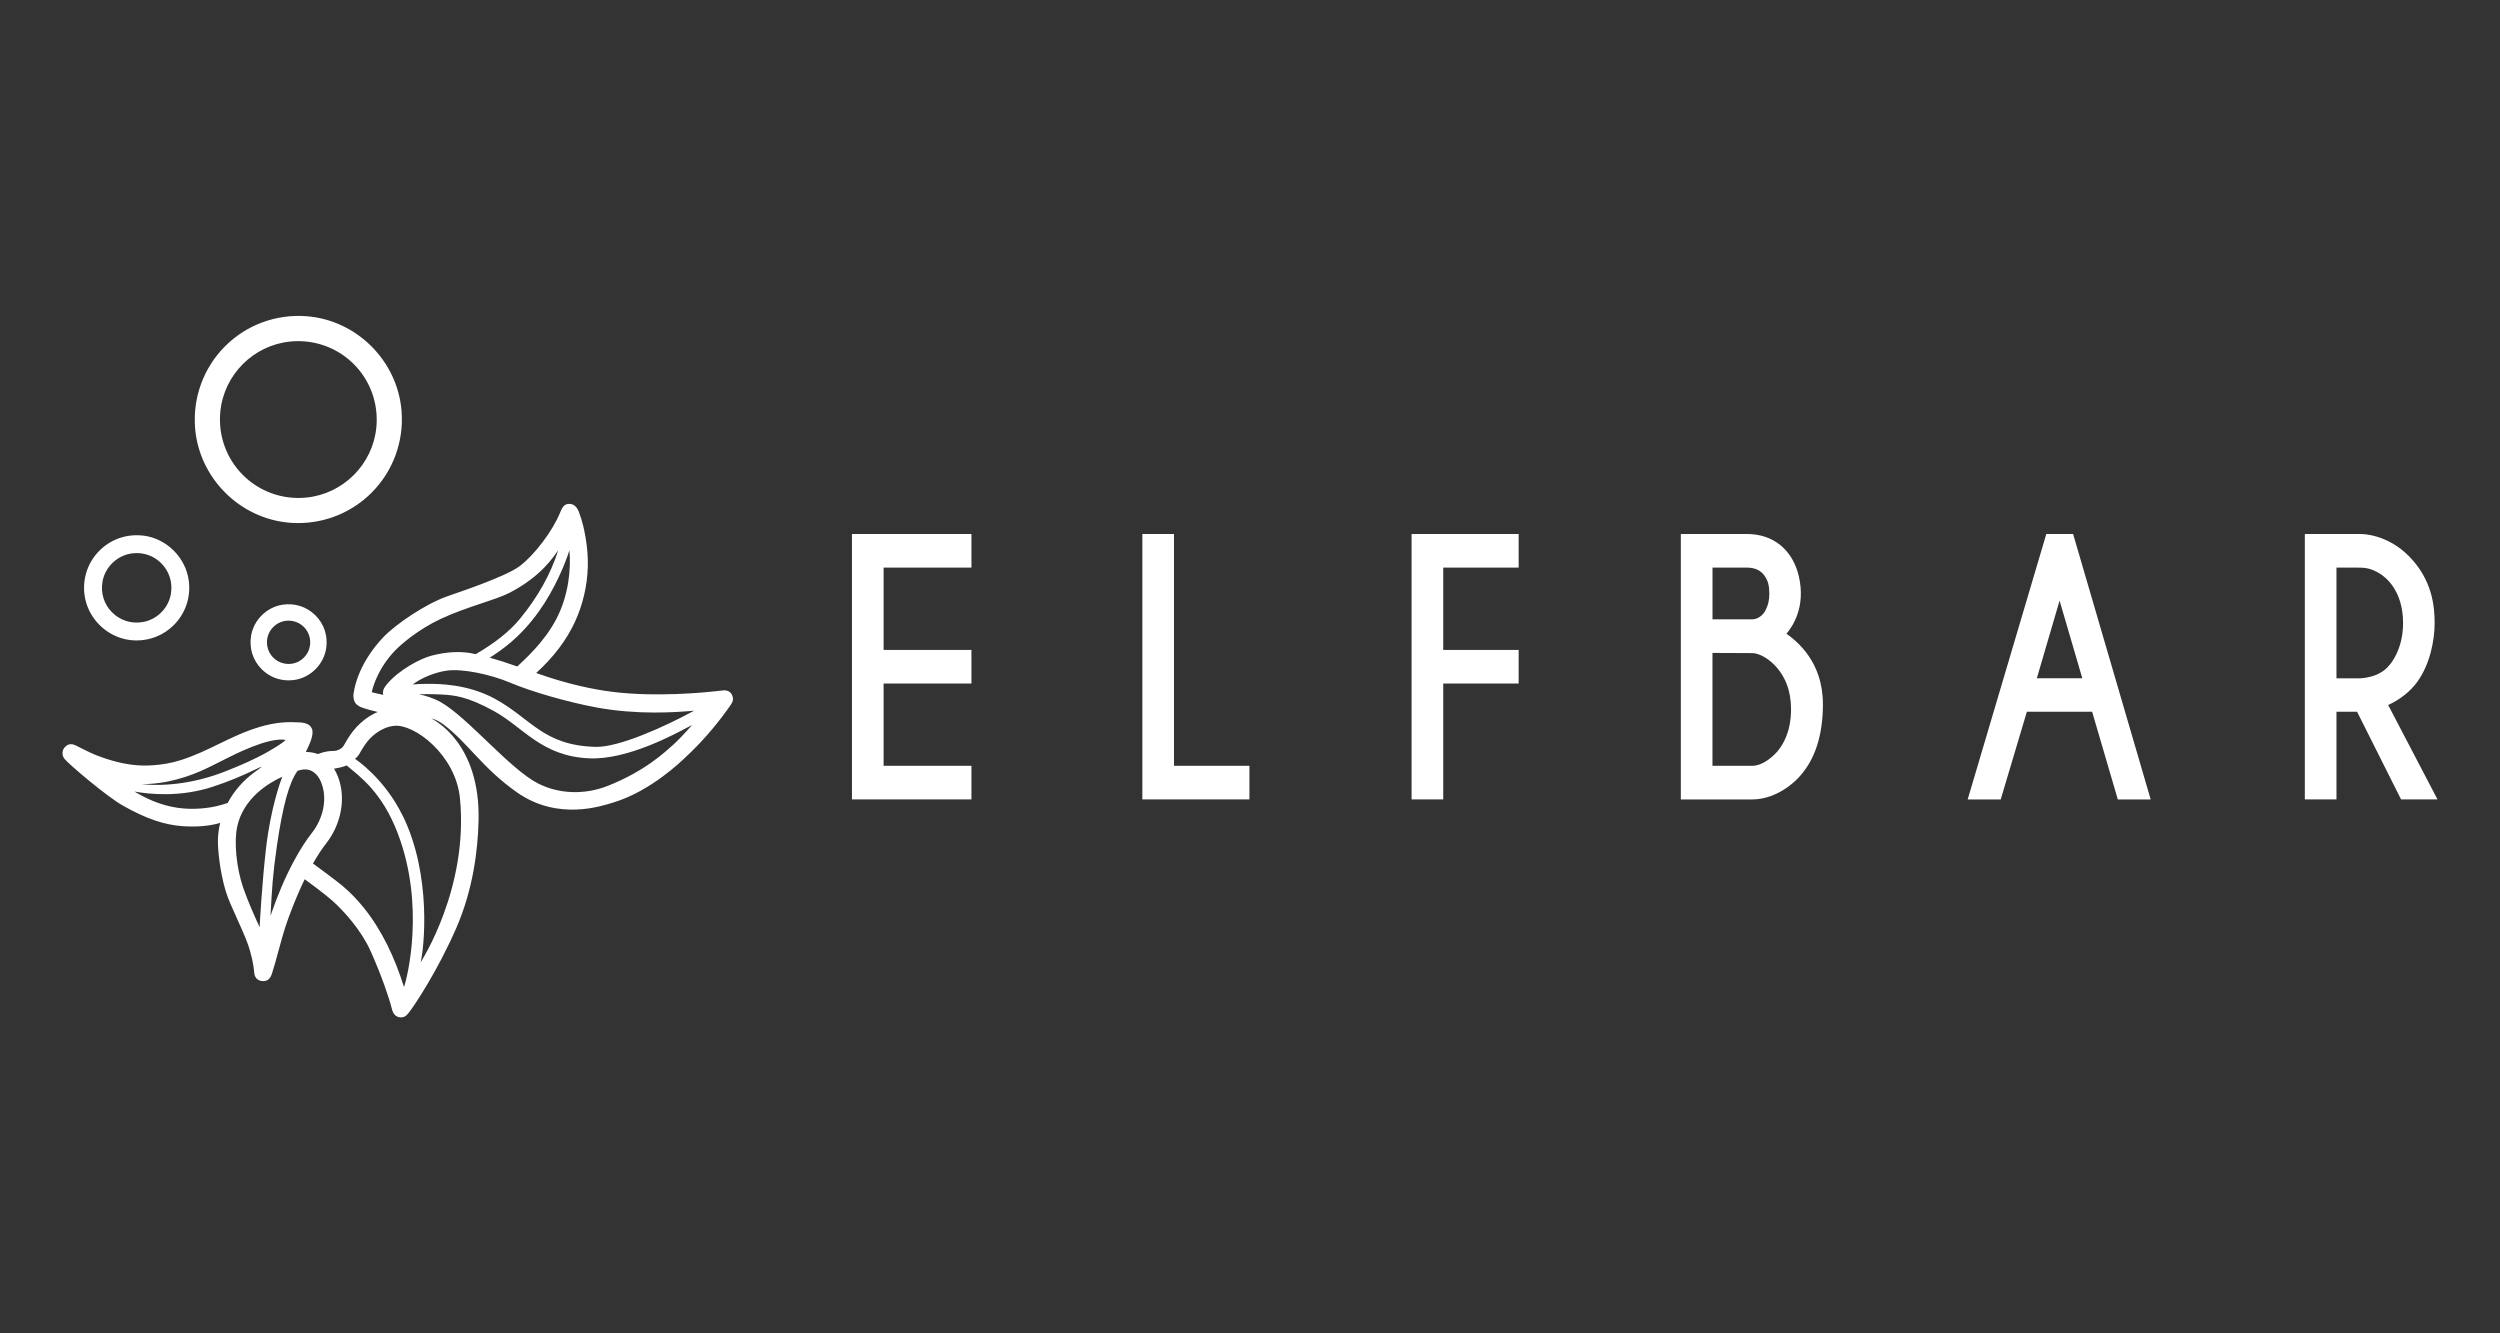 <?xml version="1.0" encoding="utf-8"?>
<!-- Generator: Adobe Illustrator 27.8.1, SVG Export Plug-In . SVG Version: 6.00 Build 0)  -->
<svg version="1.1" id="Layer_1" xmlns="http://www.w3.org/2000/svg" xmlns:xlink="http://www.w3.org/1999/xlink" x="0px" y="0px"
	 viewBox="0 0 300 160" enable-background="new 0 0 300 160" xml:space="preserve">
<rect x="0" y="0" width="300" height="160" fill="#333333" stroke="none"/>
<g id="elfbar_logo">
	<g id="形状" transform="translate(0, 0.926)">
		<path fill="#FFFFFF" d="M169.391,63.155h12.848v4.033h-9.051v9.876h9.051v4.033h-9.051v13.908h-3.797L169.391,63.155
			L169.391,63.155z M102.235,95.005h14.338v-4.033h-10.541v-9.876h10.541v-4.033h-10.541v-9.876h10.541v-4.033h-14.338V95.005
			L102.235,95.005z M140.879,63.155h-3.797v31.85h12.848v-4.033h-9.051V63.155L140.879,63.155z M218.752,83.551
			c0,3.73-0.939,6.655-2.795,8.689c-0.042,0.046-0.076,0.084-0.101,0.114c-0.021,0.025-2.319,2.656-5.628,2.656h-8.529V63.155h7.952
			c3.153,0,5.477,1.903,6.213,5.089c0.859,3.717-0.812,6.091-1.49,6.87c1.292,0.935,4.374,3.397,4.374,8.436h0.004V83.551z
			 M212.316,70.278c0-0.935-0.16-1.528-0.577-2.122c-0.446-0.636-1.166-0.968-2.084-0.968H205.5v6.205h4.769
			c0.627,0,1.271-0.442,1.604-1.099c0.316-0.623,0.446-1.208,0.446-2.016H212.316z M212.859,78.798
			c-0.808-0.808-1.848-1.351-2.593-1.351s-3.78-0.017-4.769-0.021v13.546h4.769c1.41,0,2.774-1.389,3.14-1.877l0.034-0.046
			c0.366-0.484,1.486-1.962,1.486-4.879c0-2.197-0.695-4.003-2.063-5.371L212.859,78.798L212.859,78.798z M248.838,63.379
			l9.244,31.627h-3.944l-3.081-10.52h-7.834l-3.136,10.52h-3.965l9.434-31.85h3.216L248.838,63.379L248.838,63.379z M247.15,71.149
			l-2.732,9.32h5.46L247.15,71.149z M292.5,95.005h-4.37l-5.283-10.524h-2.471v10.524h-3.797v-31.85h6.693
			c0.122,0,3.153-0.034,5.818,2.677c2.749,2.795,3.065,5.91,3.065,8.007s-0.56,5.001-2.134,7.127
			c-0.825,1.116-2.037,2.067-3.443,2.707L292.5,95.005L292.5,95.005z M285.609,67.925c-1.191-0.737-1.936-0.737-2.724-0.737h-2.509
			v13.285h2.808c0.021,0,2.336-0.025,3.54-1.583l0.025-0.025c0,0,1.621-1.722,1.621-5.022c0-3.907-2.109-5.515-2.757-5.914
			L285.609,67.925z"/>
		<path fill="#FFFFFF" d="M87.897,82.6L87.897,82.6c-0.177-0.497-0.577-0.732-1.128-0.678l-0.901,0.101
			c-1.149,0.13-7.161,0.745-12.511,0.055c-1.979-0.257-5.144-0.85-9.017-2.244c2.08-1.886,3.646-3.953,4.656-6.146
			c0.943-2.05,1.473-4.323,1.537-6.571c0.042-1.566-0.143-3.22-0.543-4.913c-0.13-0.543-0.324-1.174-0.505-1.65
			c-0.265-0.69-0.64-1.015-1.187-1.015h-0.004c-0.556,0-0.817,0.37-1.069,1.01c-0.884,2.21-3.069,5.106-4.866,6.462
			c-1.692,1.271-7.262,3.115-8.739,3.637c-2.463,0.867-6.125,3.283-7.712,4.984c-1.158,1.246-2.092,2.639-2.703,4.033
			c-0.413,0.951-0.669,1.831-0.787,2.682c0,0.004-0.076,0.551,0.168,0.993c0.206,0.383,0.669,0.573,0.804,0.619
			c0.627,0.227,1.246,0.391,1.936,0.551c-0.135,0.055-0.257,0.109-0.37,0.164c-0.779,0.383-1.52,0.943-2.193,1.663
			c-0.648,0.695-1.12,1.503-1.515,2.206c-0.088,0.156-0.244,0.307-0.446,0.421c-0.257,0.152-0.564,0.232-0.833,0.227
			c-0.396-0.008-1.015,0.055-1.844,0.37c-0.379-0.16-0.876-0.248-1.423-0.253c0.467-0.964,1.002-2.113,0.728-2.778
			c-0.194-0.476-0.652-0.72-1.444-0.766c-1.309-0.08-2.808-0.067-4.862,0.551c-1.814,0.547-3.355,1.301-4.849,2.025
			c-1.414,0.69-2.875,1.402-4.576,1.945c-2.425,0.779-4.715,0.661-5.148,0.627c-1.545-0.109-3.182-0.505-5.014-1.217
			c-0.547-0.21-2-0.935-2.383-1.137c-0.598-0.316-1.073-0.223-1.457,0.278c-0.189,0.248-0.345,0.821,0.051,1.313
			c0.501,0.623,5.039,4.492,7.009,5.603c2.736,1.549,4.934,2.307,7.127,2.458c1.747,0.122,3.271-0.008,4.534-0.391
			c-0.164,0.711-0.253,1.364-0.269,1.987c-0.025,1.103,0.202,3.768,0.939,6.213c0.265,0.88,0.77,1.995,1.305,3.178
			c0.442,0.977,0.901,1.987,1.271,2.964c0.522,1.385,0.779,2.783,0.842,3.633c0.055,0.707,0.539,0.985,0.972,1.01
			c0.589,0.034,0.93-0.227,1.149-0.884c0.244-0.728,0.48-1.604,0.728-2.526c0.345-1.28,0.737-2.728,1.225-4.075
			c0.711-1.962,1.486-3.725,1.983-4.74c0.602,0.438,2.463,1.806,3.363,2.618c1.334,1.2,3.414,3.477,4.546,6.007
			c1.313,2.93,2.235,5.645,2.526,6.836c0.072,0.299,0.24,1.006,0.951,1.107c0.063,0.008,0.122,0.013,0.181,0.013
			c0.509,0,0.766-0.349,1.04-0.72c0.046-0.063,0.097-0.131,0.147-0.198c0.4-0.518,3.174-4.618,5.435-9.804
			c2.037-4.677,2.58-9.358,2.673-12.81c0.257-9.408-5.346-12.157-5.683-12.355c0.53,0.135,1.027,0.396,1.469,0.728
			c3.035,2.307,4.656,5.224,8.823,8.154c4.913,3.452,10.145,1.654,11.61,1.204c4.504-1.381,8.162-4.988,8.571-5.371
			c1.823-1.688,3.507-3.595,5.009-5.675l0.509-0.72c0.24-0.354,0.286-0.648,0.156-1.015L87.897,82.6z M28.458,98.285
			c0.745-3.443,3.772-5.258,5.422-6.007c-0.198,0.455-1.419,3.852-1.957,8.592c-0.505,4.441-0.745,9.013-0.766,9.472
			c-0.509-1.103-1.465-3.229-1.987-4.782c-0.804-2.387-1.103-5.443-0.707-7.27L28.458,98.285z M32.074,89.327
			c-1.562,0.884-3.288,1.625-5.131,2.349c-3.305,1.292-6.853,1.81-9.935,1.499c0.791,0.017,2.21-0.13,2.989-0.286
			c3.271-0.661,5.216-1.835,7.148-2.783c0.745-0.366,5.043-2.618,7.127-2.244C34.027,88.16,33.134,88.725,32.074,89.327
			L32.074,89.327z M25.511,93.49c1.755-0.573,3.498-1.284,5.144-2.088c1.2-0.589,0.669-0.223-0.034,0.278
			c-1.398,1.006-2.538,2.303-3.3,3.751c-0.956,0.324-1.848,0.526-2.732,0.615l0,0c-3.001,0.328-5.582-0.269-8.457-1.987
			C17.921,94.382,21.596,94.77,25.511,93.49z M39.146,100.276c0.833-1.065,1.423-2.328,1.705-3.65
			c0.282-1.334,0.236-2.677-0.135-3.885c-0.16-0.522-0.37-0.998-0.636-1.419c0.417-0.067,1.094-0.21,1.52-0.396
			c1.612,1.355,4.243,3.203,6.129,8.141c3.313,8.68,1.153,17.344,0.749,18.446c-0.577-1.84-1.229-3.481-1.983-5.009
			c-0.821-1.65-1.751-3.136-2.774-4.416c-0.829-1.044-1.751-1.991-2.745-2.816c-0.64-0.526-2.829-2.147-3.418-2.58
			c0.573-0.998,1.078-1.768,1.587-2.412L39.146,100.276L39.146,100.276z M38.767,96.18c-0.215,1.006-0.665,1.97-1.297,2.787
			c-0.758,0.964-1.478,2.088-2.202,3.435c-1.036,1.92-1.957,4.079-2.808,6.567c0.177-3.157,0.248-4.849,0.775-8.44
			c0.703-4.799,1.473-7.603,2.479-8.962c0.421-0.147,1.187-0.316,1.823,0.101c0.69,0.438,0.985,1.179,1.145,1.701
			C38.948,94.222,38.977,95.199,38.767,96.18z M62.075,79.051c-1.301-0.459-2.345-0.791-3.305-1.057
			c1.284-0.821,3.608-2.332,5.927-5.595c1.823-2.559,3.102-5.586,3.633-7.291c0.198,2.143-0.059,5.401-1.612,8.327
			C65.262,76.18,62.959,78.209,62.075,79.051z M62.357,73.376c-1.212,1.465-2.985,2.875-5.27,4.197
			c-0.013,0-0.021-0.004-0.034-0.008c-1.558-0.379-3.326-0.316-5.262,0.185c-1.292,0.333-3.894,1.663-5.38,3.456
			c-0.345,0.421-0.539,0.775-0.421,1.242c0,0,0,0.008,0,0.013c-0.438-0.084-1.347-0.316-1.347-0.316
			c-0.017-0.004-0.029-0.025-0.025-0.042c0.114-0.497,0.286-1.015,0.53-1.583c0.543-1.246,1.33-2.425,2.286-3.406
			c0.623-0.648,2.665-2.467,5.451-3.772c3.128-1.465,6.554-2.248,8.272-3.14c3.852-2.004,5.283-4.349,5.83-5.102
			C66.087,67.959,64.534,70.737,62.357,73.376z M53.029,82.419c1.393,0.08,2.993,0.181,6.277,2.004
			c3.566,1.979,5.691,5.409,11.425,5.653c4.538,0.189,10.111-2.816,12.313-4.003c-0.821,0.956-1.81,1.983-2.265,2.378
			c-0.956,0.834-3.309,3.132-7.842,4.925c-2.749,1.086-5.818,1.006-8.352-0.278c-3.439-1.747-8.474-7.969-11.732-9.787
			c-0.867-0.484-1.873-0.779-2.602-0.935c0.56,0.008,1.541-0.029,2.783,0.042L53.029,82.419L53.029,82.419z M71.488,88.699
			c-6.314-0.164-7.737-3.389-12.086-5.763c-3.275-1.789-6.752-1.802-8.078-1.802c-0.648,0-1.25,0.029-1.789,0.072
			c0.981-0.77,2.686-1.473,4.125-1.663c1.806-0.236,5.098,0.404,7.661,1.49c2.492,1.057,6.895,2.315,10.246,2.934
			c4.9,0.905,9.429,0.594,11.724,0.391c-3.464,1.894-9.025,4.412-11.808,4.34h0.005V88.699z M48.285,96.887
			c-2.181-4.412-5.519-6.647-5.683-6.748c0.156-0.135,0.387-0.349,0.501-0.564c0.413-0.728,0.775-1.309,1.208-1.785
			c0.261-0.278,1.355-1.435,2.976-1.616c2.399-0.269,7.396,3.452,7.91,8.714c1.052,10.81-4.694,19.612-4.723,19.667
			c0.404-1.591,1.398-10.427-2.181-17.672L48.285,96.887z M48.188,48.401c-0.48-6.016-5.371-10.907-11.387-11.379
			c-3.65-0.286-7.219,1.027-9.792,3.603c-2.576,2.576-3.885,6.146-3.599,9.796c0.476,6.016,5.367,10.907,11.379,11.383
			c0.333,0.025,0.661,0.038,0.993,0.038c3.3,0,6.462-1.297,8.806-3.641c2.576-2.576,3.89-6.15,3.599-9.804L48.188,48.401
			L48.188,48.401z M45.161,50.375c-0.438,4.428-3.97,7.965-8.398,8.407c-2.837,0.282-5.611-0.703-7.615-2.707
			s-2.989-4.782-2.707-7.619c0.442-4.428,3.974-7.96,8.398-8.398c0.316-0.034,0.636-0.046,0.951-0.046
			c2.496,0,4.883,0.977,6.66,2.753c2.004,2,2.989,4.778,2.711,7.615V50.375z M17.218,63.353c-1.97-0.248-3.894,0.408-5.283,1.797
			s-2.046,3.317-1.797,5.283c0.354,2.799,2.644,5.089,5.443,5.443c0.274,0.034,0.547,0.051,0.817,0.051
			c1.675,0,3.271-0.652,4.466-1.852c1.389-1.393,2.046-3.321,1.793-5.291c-0.358-2.799-2.648-5.085-5.447-5.439L17.218,63.353z
			 M20.51,70.324c-0.282,1.722-1.68,3.119-3.401,3.401c-1.36,0.223-2.694-0.198-3.654-1.162c-0.964-0.96-1.385-2.294-1.162-3.654
			c0.282-1.722,1.68-3.119,3.401-3.406c0.24-0.038,0.476-0.059,0.711-0.059c1.103,0,2.147,0.425,2.943,1.221
			C20.312,67.63,20.733,68.961,20.51,70.324z M33.859,71.646c-1.886,0.312-3.422,1.844-3.73,3.73
			c-0.244,1.49,0.219,2.951,1.271,4.003c0.871,0.871,2.016,1.339,3.225,1.339c0.257,0,0.514-0.021,0.775-0.063
			c1.886-0.307,3.422-1.844,3.734-3.73c0.244-1.49-0.219-2.951-1.276-4.003C36.805,71.869,35.344,71.406,33.859,71.646
			L33.859,71.646z M36.464,77.99c-0.619,0.619-1.473,0.88-2.349,0.707c-1.023-0.198-1.84-1.015-2.033-2.042
			c-0.164-0.871,0.097-1.726,0.716-2.345c0.497-0.493,1.141-0.758,1.827-0.758c0.168,0,0.341,0.017,0.514,0.051
			c1.023,0.194,1.84,1.01,2.037,2.033c0.168,0.876-0.093,1.73-0.711,2.349L36.464,77.99L36.464,77.99z"/>
	</g>
</g>
</svg>
